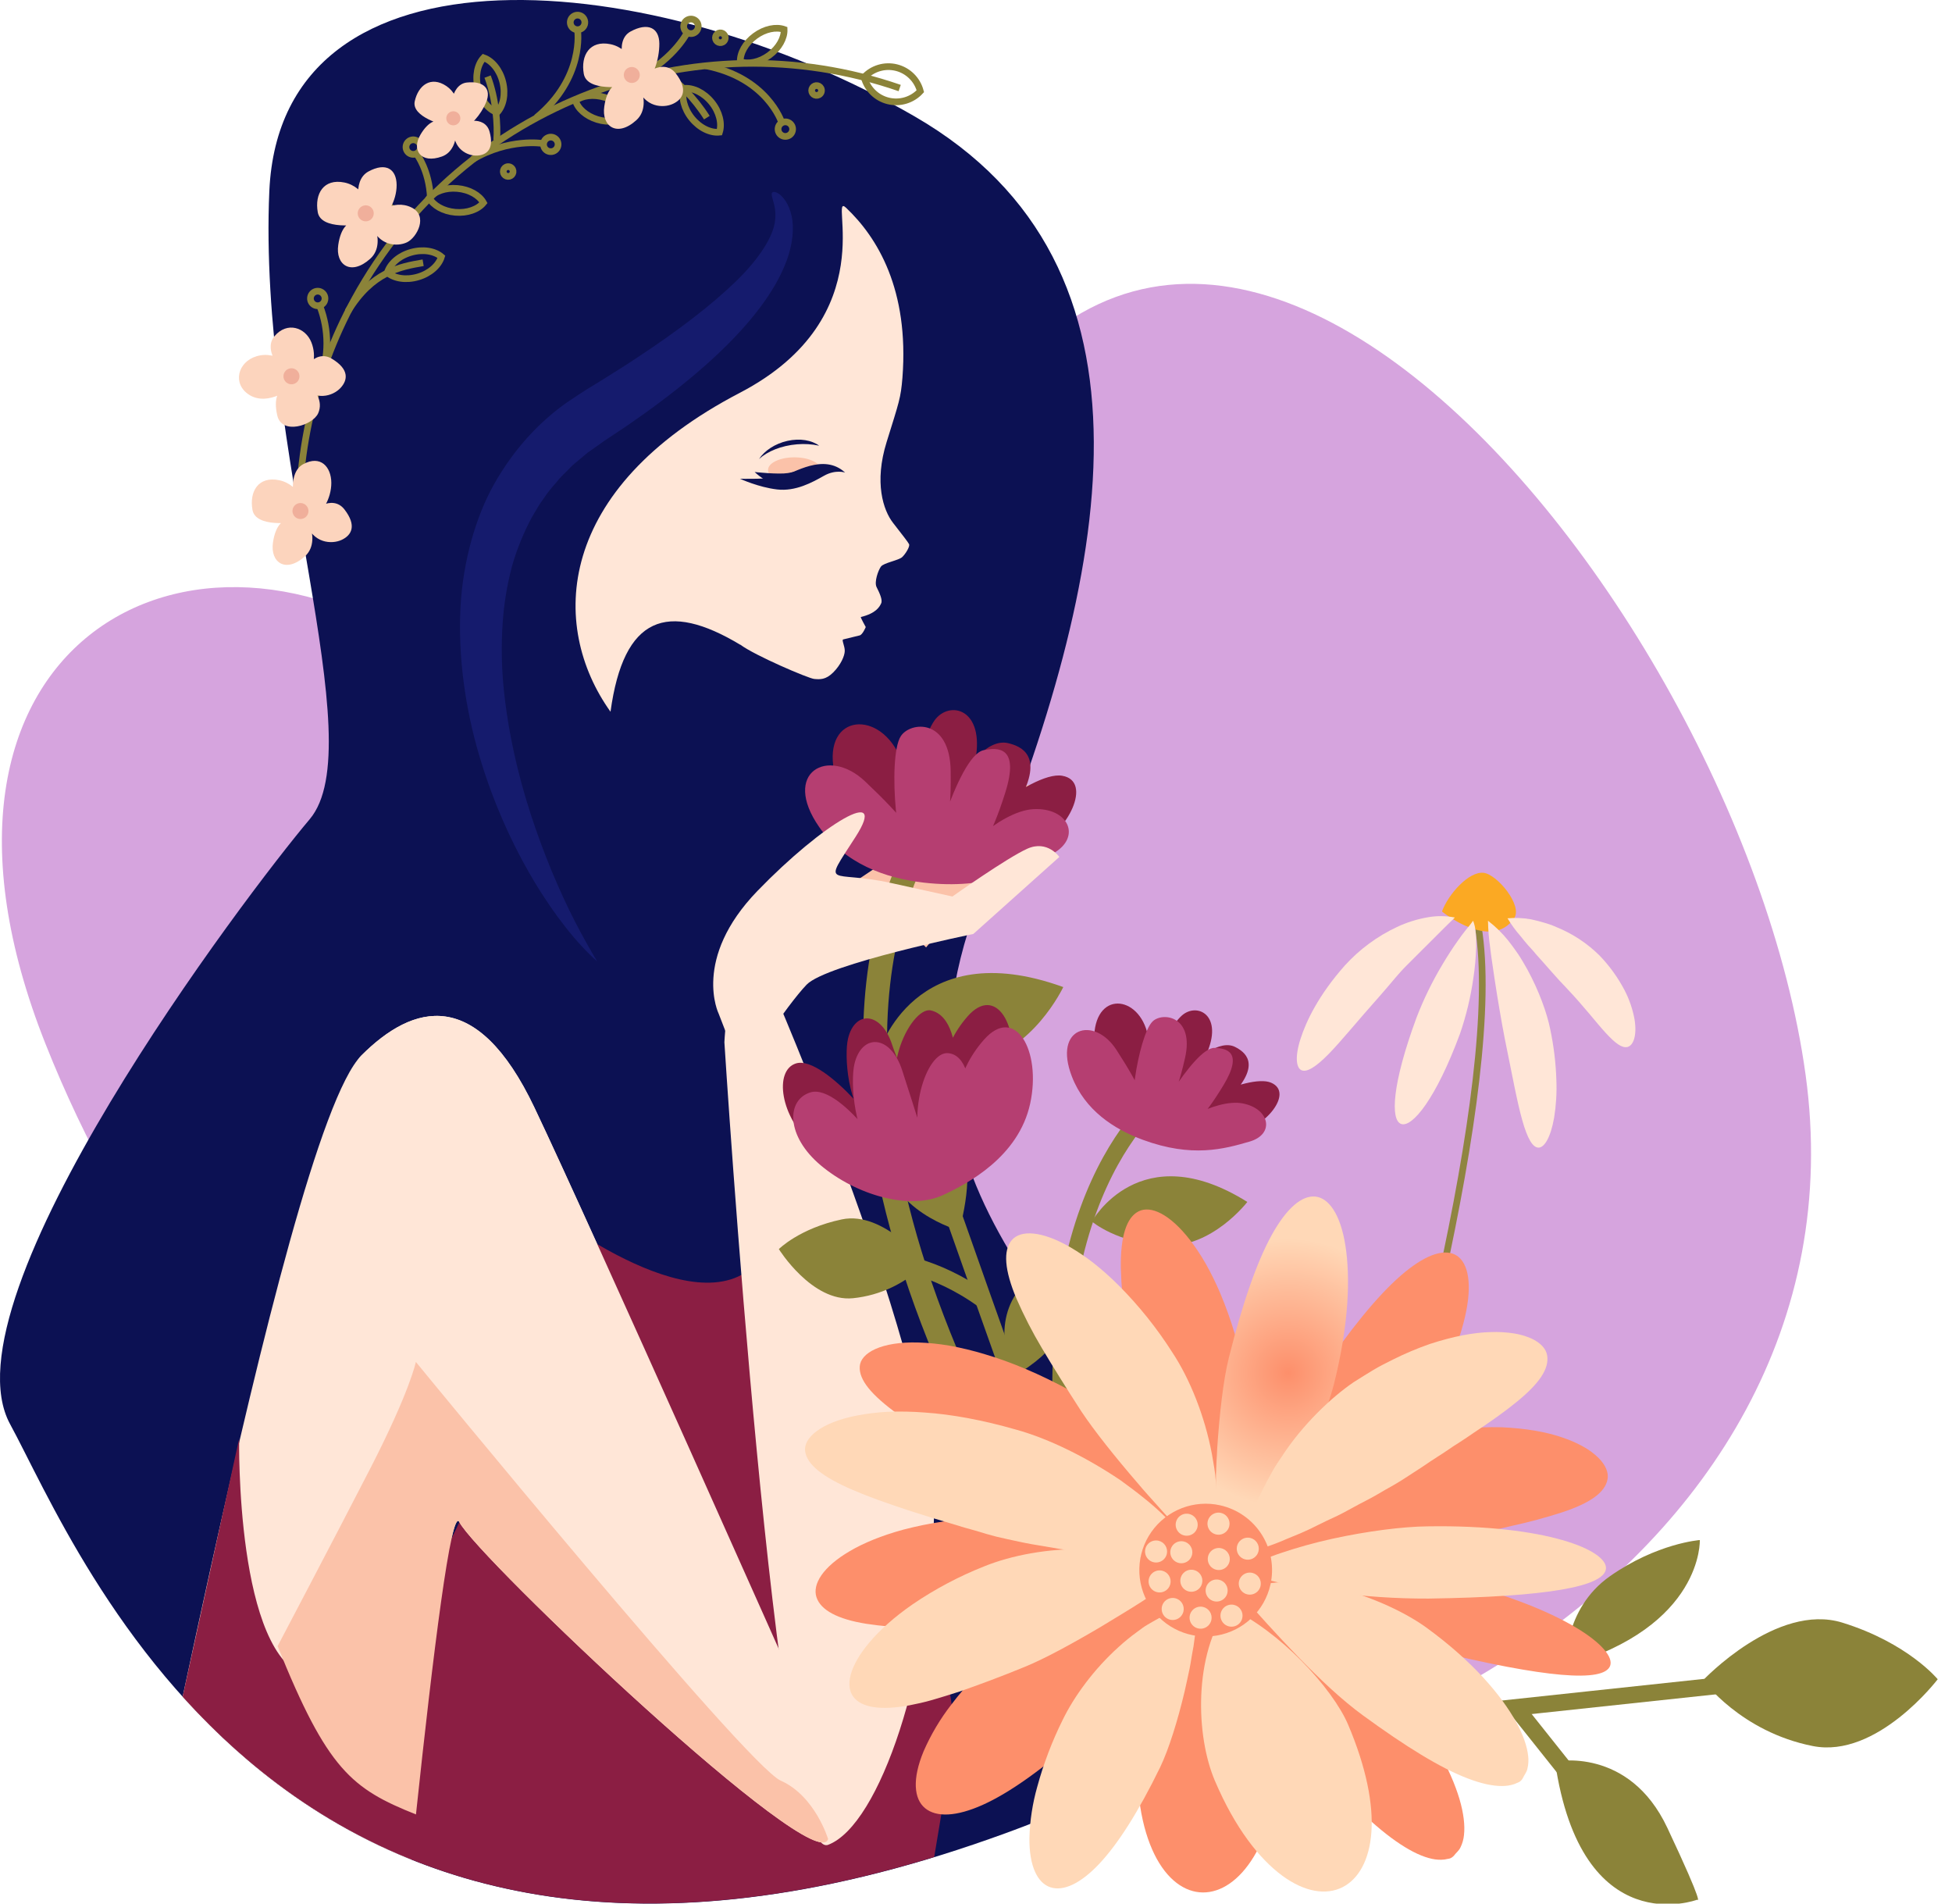 <?xml version="1.0" encoding="UTF-8"?> <svg xmlns="http://www.w3.org/2000/svg" width="1000" height="975" viewBox="0 0 1000 975" fill="none"> <g clip-path="url(#clip0)"> <path d="M452.352 321.482C429.583 398.144 328.617 414.378 223.222 337.444C97.667 245.744 -57.54 330.971 23.303 534.645C104.146 738.32 280.04 867.907 448.392 910.819C654.844 963.426 960.276 806.306 924.986 550.401C889.696 294.495 571.427 -79.394 452.352 321.482Z" fill="#D6A4DE"></path> <path d="M506.846 941.912C575.717 917.643 651.44 882.896 610.126 782.566C568.812 682.236 438.97 614.36 503.895 455.006C568.821 295.651 601.318 136.305 468.482 59.578C335.646 -17.149 143.872 -34.851 137.972 97.942C132.071 230.734 191.096 381.238 158.633 419.627C126.17 458.016 -30.234 664.525 5.188 729.451C40.609 794.376 146.831 1068.8 506.846 941.912Z" fill="#0C1153"></path> <path d="M424.218 941.912C430.119 921.259 409.466 868.144 409.466 868.144C409.466 868.144 303.227 629.112 273.715 567.146C244.202 505.179 211.748 514.03 185.152 540.584C164.438 561.349 133.654 686.891 107.845 803.383C102.861 825.878 98.059 848.036 93.56 869.026C123.151 901.861 161.298 932.585 210.641 952.407C220.037 861.56 230.783 770.531 235.325 779.615C244.211 797.318 418.317 962.573 424.218 941.912Z" fill="#FFE6D7"></path> <path d="M378.959 201.222C453.938 162.175 423.855 97.397 433.407 106.395C449.551 121.64 465.757 148.366 462.322 193.348C461.457 203.982 460.652 205.695 454.206 226.425C447.76 247.156 452.476 261.345 457.503 267.808C462.53 274.272 465.117 277.559 465.696 278.693C466.276 279.826 464.018 283.564 462.235 285.294C460.453 287.025 452.718 288.245 451.299 290.2C449.88 292.156 447.795 298.082 449.05 300.661C450.538 303.646 452.26 307.219 451.42 309.019C450.581 310.818 448.825 314.115 440.995 316.035C440.7 316.105 443.521 321.166 443.521 321.166C443.521 321.166 441.92 325.077 440.415 325.44C438.909 325.804 432.887 327.283 431.97 327.508C431.053 327.733 432.784 330.822 432.766 333.374C432.749 335.927 430.699 340.59 426.84 344.423C422.981 348.256 420.048 347.996 417.106 347.745C414.164 347.494 386.573 335.702 379.218 330.156C379.218 330.156 379.27 330.251 379.296 330.268C341.902 307.773 319.476 315.447 312.762 364.548C281.19 320.335 284.538 250.409 378.959 201.222Z" fill="#FFE6D7"></path> <path d="M441.159 455.006L474.574 432.605C474.574 432.605 503.696 390.426 513.638 390.253C523.579 390.08 498.358 428.279 498.358 428.279L460.289 473.599L441.159 455.006Z" fill="#FBC2A9"></path> <path d="M455.262 466.686L488.676 444.286C488.676 444.286 517.808 402.107 527.723 401.951C537.639 401.795 512.435 439.942 512.435 439.942L474.426 485.245L455.262 466.686Z" fill="#FBC2A9"></path> <path d="M417.487 465.302L450.893 442.91C450.893 442.91 480.033 400.722 489.957 400.515C499.881 400.307 474.66 438.523 474.66 438.523L436.66 483.834L417.487 465.302Z" fill="#FBC2A9"></path> <path d="M544.707 505.56C544.707 505.56 528.909 539.147 498.912 543.941C468.915 548.734 450.408 538.663 450.408 538.663C450.408 538.663 468.482 477.994 544.707 505.56Z" fill="#8B8339"></path> <path d="M479.678 419.939C479.678 419.939 405.902 504.331 484.592 693.19" stroke="#8B8339" stroke-width="12.26" stroke-miterlimit="10"></path> <path d="M469.572 441.257C452.58 434.846 435.829 422.906 428.804 400.705C418.421 367.827 446.973 361.935 459.484 384.499C471.995 407.064 476.243 421.833 467.678 427.12C458.965 432.493 470.706 378.244 479.488 368.034C487.69 358.517 505.678 363.916 499.076 392.26C491.739 423.745 486.098 413.276 477.731 427.682C470.429 440.202 495.217 375.657 516.406 380.623C523.051 382.189 535.026 386.939 522.203 410.041C509.381 433.142 496.896 434.889 490.952 433.661C485.008 432.432 528 394.614 544.11 397.322C560.221 400.03 546.507 426.947 531.132 432.579C515.757 438.212 498.358 452.064 469.572 441.257Z" fill="#8B1E43"></path> <path d="M473.206 452.064C453.592 449.806 432.784 442.443 419.65 423.564C400.208 395.626 424.209 382.207 443.218 400.255C462.227 418.303 475.231 432.804 467.539 439.492C459.847 446.18 454.397 388.203 461.431 377.128C466.259 369.505 486.66 367.611 487.032 395.029C487.439 425.485 483.433 422.854 478.294 437.874C473.847 450.904 490.242 386.931 503.921 384.231C511.129 382.786 522.523 382.103 514.961 406.078C507.399 430.053 500.417 440.392 493.824 440.557C487.231 440.721 511.708 415.37 529.436 414.436C547.165 413.501 554.363 428.608 539.629 437.07C524.894 445.531 506.37 455.871 473.206 452.064Z" fill="#B53E71"></path> <path d="M368.187 519.23C368.187 519.23 354.344 491.154 388.026 456.329C421.709 421.505 455.703 401.596 438.26 428.703C420.818 455.81 425.109 445.307 456.49 452.254L487.906 459.176C487.906 459.176 515.905 439.345 526.261 434.708C536.618 430.07 542.7 438.913 542.7 438.913L498.626 478.366C498.626 478.366 423.491 493.698 413.23 504.323C402.968 514.947 380.04 549.841 380.04 549.841L368.187 519.23Z" fill="#FFE6D7"></path> <path d="M460.903 45.086C355.875 8.816 236.926 52.328 181.734 153.056C159.778 193.012 150.13 238.57 154.004 283.997" stroke="#8B8339" stroke-width="3.42" stroke-miterlimit="10"></path> <path d="M368.576 67.694C369.978 63.316 368.576 57.311 364.562 52.371C360.547 47.431 354.975 44.809 350.407 45.285C348.997 49.672 350.407 55.667 354.422 60.616C358.436 65.565 364 68.178 368.576 67.694Z" stroke="#8B8339" stroke-width="3.42" stroke-miterlimit="10"></path> <path d="M471.485 46.721C470.711 43.79 469.164 41.121 467.005 38.993C464.846 36.865 462.155 35.357 459.212 34.626C456.27 33.895 453.186 33.969 450.282 34.84C447.379 35.71 444.762 37.346 442.708 39.574C443.481 42.506 445.028 45.175 447.187 47.303C449.346 49.431 452.038 50.939 454.98 51.67C457.922 52.4 461.006 52.326 463.91 51.456C466.814 50.585 469.43 48.95 471.485 46.721V46.721Z" stroke="#8B8339" stroke-width="3.42" stroke-miterlimit="10"></path> <path d="M379.244 31.597C383.346 33.068 389.116 31.943 394.1 28.275C399.084 24.606 401.887 19.432 401.705 15.089C397.613 13.618 391.842 14.743 386.85 18.411C381.857 22.08 379.063 27.254 379.244 31.597Z" stroke="#8B8339" stroke-width="3.42" stroke-miterlimit="10"></path> <path d="M400.399 62.563C400.399 62.563 393.001 39.713 361.404 33.639" stroke="#8B8339" stroke-width="3.42" stroke-miterlimit="10"></path> <path d="M362.113 60.262C355.589 49.94 347.145 41.755 340.483 37.429" stroke="#8B8339" stroke-width="3.42" stroke-miterlimit="10"></path> <path d="M403.756 62.693C403.074 62.411 402.324 62.337 401.6 62.482C400.876 62.627 400.212 62.983 399.691 63.505C399.17 64.028 398.815 64.693 398.672 65.417C398.529 66.141 398.605 66.891 398.888 67.572C399.172 68.254 399.651 68.835 400.266 69.244C400.88 69.653 401.602 69.87 402.34 69.868C403.078 69.866 403.799 69.645 404.411 69.234C405.024 68.822 405.5 68.238 405.78 67.555C405.967 67.103 406.063 66.619 406.063 66.129C406.062 65.64 405.965 65.156 405.777 64.704C405.589 64.252 405.313 63.842 404.967 63.497C404.62 63.152 404.208 62.879 403.756 62.693V62.693Z" stroke="#8B8339" stroke-width="3.42" stroke-miterlimit="10"></path> <path d="M351.895 17.001C351.895 17.001 343.65 32.687 323.629 40.794" stroke="#8B8339" stroke-width="3.42" stroke-miterlimit="10"></path> <path d="M355.261 16.992C354.568 17.246 353.815 17.288 353.098 17.114C352.381 16.939 351.732 16.556 351.233 16.013C350.734 15.469 350.407 14.79 350.294 14.061C350.182 13.332 350.288 12.585 350.599 11.916C350.911 11.248 351.413 10.686 352.044 10.303C352.675 9.92 353.405 9.733 354.142 9.765C354.879 9.797 355.59 10.047 356.185 10.483C356.78 10.92 357.232 11.523 357.484 12.216C357.822 13.145 357.777 14.169 357.36 15.064C356.943 15.96 356.188 16.653 355.261 16.992V16.992Z" stroke="#8B8339" stroke-width="3.42" stroke-miterlimit="10"></path> <path d="M370.229 21.561C369.79 21.798 369.29 21.899 368.794 21.852C368.297 21.805 367.826 21.611 367.439 21.295C367.053 20.979 366.769 20.556 366.624 20.078C366.478 19.601 366.478 19.091 366.623 18.614C366.768 18.137 367.052 17.713 367.438 17.397C367.824 17.081 368.295 16.887 368.792 16.839C369.288 16.791 369.788 16.892 370.227 17.129C370.666 17.366 371.025 17.728 371.258 18.169C371.569 18.756 371.634 19.442 371.442 20.077C371.249 20.712 370.813 21.245 370.229 21.561V21.561Z" stroke="#8B8339" stroke-width="3.42" stroke-miterlimit="10"></path> <path d="M419.52 48.564C419.081 48.8 418.582 48.901 418.086 48.853C417.59 48.805 417.119 48.611 416.733 48.296C416.347 47.98 416.064 47.557 415.919 47.08C415.773 46.603 415.773 46.094 415.917 45.617C416.062 45.14 416.345 44.717 416.73 44.4C417.115 44.084 417.586 43.889 418.082 43.841C418.578 43.792 419.077 43.892 419.517 44.128C419.956 44.363 420.315 44.724 420.55 45.164C420.862 45.751 420.93 46.439 420.737 47.076C420.544 47.714 420.106 48.248 419.52 48.564V48.564Z" stroke="#8B8339" stroke-width="3.42" stroke-miterlimit="10"></path> <path d="M226.137 131.512C222.633 128.518 216.619 127.489 210.442 129.288C204.264 131.088 199.765 135.224 198.433 139.627C201.937 142.63 207.95 143.651 214.128 141.851C220.305 140.051 224.813 135.898 226.137 131.512Z" stroke="#8B8339" stroke-width="3.42" stroke-miterlimit="10"></path> <path d="M219.898 101.411C222.633 98.028 228.153 95.986 234.313 96.531C240.473 97.076 245.561 100.035 247.672 103.842C244.938 107.225 239.418 109.267 233.249 108.731C227.08 108.194 222.001 105.218 219.898 101.411Z" stroke="#8B8339" stroke-width="3.42" stroke-miterlimit="10"></path> <path d="M213.557 79.002C213.557 79.002 219.829 87.222 220.478 101.195" stroke="#8B8339" stroke-width="3.42" stroke-miterlimit="10"></path> <path d="M216.775 134.575C204.74 136.608 190.525 139.325 178.187 159.545" stroke="#8B8339" stroke-width="3.42" stroke-miterlimit="10"></path> <path d="M215.356 76.138C215.196 76.858 214.827 77.515 214.294 78.025C213.761 78.535 213.088 78.876 212.362 79.003C211.635 79.131 210.887 79.041 210.212 78.743C209.537 78.446 208.965 77.955 208.569 77.332C208.173 76.71 207.971 75.984 207.988 75.247C208.004 74.509 208.239 73.793 208.663 73.189C209.087 72.585 209.68 72.121 210.368 71.854C211.055 71.587 211.807 71.531 212.527 71.691C213.005 71.796 213.458 71.995 213.859 72.276C214.26 72.557 214.602 72.914 214.865 73.327C215.128 73.74 215.307 74.201 215.391 74.684C215.475 75.166 215.463 75.66 215.356 76.138V76.138Z" stroke="#8B8339" stroke-width="3.42" stroke-miterlimit="10"></path> <path d="M163.885 156.793C168.584 169.005 168.608 182.521 163.954 194.75" stroke="#8B8339" stroke-width="3.42" stroke-miterlimit="10"></path> <path d="M166.195 154.345C165.903 155.022 165.417 155.598 164.798 156C164.179 156.401 163.455 156.61 162.717 156.6C161.98 156.589 161.262 156.36 160.654 155.942C160.046 155.523 159.577 154.934 159.304 154.248C159.032 153.563 158.968 152.812 159.123 152.09C159.277 151.369 159.642 150.71 160.172 150.196C160.701 149.682 161.371 149.336 162.096 149.203C162.822 149.07 163.571 149.155 164.248 149.448C165.154 149.841 165.867 150.577 166.231 151.495C166.596 152.412 166.583 153.437 166.195 154.345Z" stroke="#8B8339" stroke-width="3.42" stroke-miterlimit="10"></path> <path d="M197.775 106.075C197.332 106.301 196.966 106.655 196.724 107.089C196.482 107.524 196.373 108.021 196.413 108.517C196.453 109.013 196.639 109.486 196.947 109.877C197.256 110.267 197.673 110.557 198.147 110.711C198.62 110.864 199.129 110.874 199.608 110.738C200.087 110.603 200.515 110.329 200.838 109.95C201.161 109.572 201.365 109.106 201.423 108.612C201.482 108.117 201.392 107.617 201.167 107.173C201.017 106.878 200.81 106.616 200.558 106.401C200.306 106.186 200.014 106.022 199.699 105.92C199.384 105.818 199.052 105.779 198.722 105.806C198.392 105.832 198.07 105.924 197.775 106.075V106.075Z" stroke="#8B8339" stroke-width="3.42" stroke-miterlimit="10"></path> <path d="M247.767 29.59C252.093 31.104 256.038 35.811 257.57 42.04C259.101 48.27 257.803 54.248 254.663 57.614C250.337 56.1 246.391 51.385 244.86 45.164C243.328 38.943 244.618 32.947 247.767 29.59Z" stroke="#8B8339" stroke-width="3.42" stroke-miterlimit="10"></path> <path d="M294.834 51.514C298.295 48.919 304.023 48.114 309.82 49.896C315.617 51.679 319.804 55.546 320.938 59.578C317.529 62.174 311.749 62.987 305.952 61.187C300.156 59.388 295.959 55.546 294.834 51.514Z" stroke="#8B8339" stroke-width="3.42" stroke-miterlimit="10"></path> <path d="M295.899 15.573C295.899 15.573 299.636 39.799 274.762 60.253" stroke="#8B8339" stroke-width="3.42" stroke-miterlimit="10"></path> <path d="M249.792 39.228C254.118 50.666 255.043 63.956 254.455 71.899" stroke="#8B8339" stroke-width="3.42" stroke-miterlimit="10"></path> <path d="M298.763 13.843C298.295 14.413 297.668 14.831 296.963 15.045C296.257 15.259 295.504 15.259 294.798 15.045C294.093 14.831 293.466 14.412 292.999 13.842C292.531 13.273 292.242 12.577 292.17 11.843C292.097 11.109 292.244 10.371 292.591 9.72C292.938 9.07 293.471 8.537 294.121 8.189C294.771 7.841 295.509 7.693 296.243 7.765C296.977 7.837 297.673 8.124 298.243 8.591C298.624 8.901 298.939 9.283 299.171 9.715C299.403 10.147 299.547 10.621 299.595 11.109C299.644 11.597 299.595 12.09 299.452 12.559C299.309 13.028 299.075 13.465 298.763 13.843V13.843Z" stroke="#8B8339" stroke-width="3.42" stroke-miterlimit="10"></path> <path d="M278.119 73.482C278.119 73.482 260.641 70.601 242.091 81.658" stroke="#8B8339" stroke-width="3.42" stroke-miterlimit="10"></path> <path d="M280.16 70.808C279.539 71.207 279.051 71.781 278.756 72.458C278.462 73.134 278.374 73.883 278.505 74.609C278.636 75.335 278.98 76.006 279.493 76.537C280.005 77.068 280.664 77.435 281.385 77.591C282.106 77.747 282.857 77.686 283.544 77.415C284.23 77.144 284.821 76.676 285.241 76.069C285.661 75.463 285.892 74.745 285.904 74.007C285.916 73.269 285.709 72.545 285.308 71.925C285.044 71.513 284.701 71.157 284.299 70.878C283.897 70.599 283.444 70.402 282.966 70.299C282.488 70.195 281.994 70.187 281.512 70.274C281.031 70.362 280.572 70.543 280.16 70.808V70.808Z" stroke="#8B8339" stroke-width="3.42" stroke-miterlimit="10"></path> <path d="M259.292 85.578C258.841 85.785 258.462 86.121 258.202 86.544C257.943 86.966 257.814 87.456 257.833 87.952C257.852 88.448 258.017 88.926 258.308 89.328C258.598 89.73 259.002 90.037 259.467 90.209C259.931 90.382 260.437 90.413 260.92 90.298C261.402 90.184 261.84 89.929 262.178 89.566C262.515 89.203 262.738 88.747 262.817 88.258C262.896 87.768 262.829 87.266 262.623 86.815C262.485 86.515 262.29 86.244 262.049 86.02C261.807 85.795 261.523 85.62 261.214 85.505C260.904 85.39 260.575 85.337 260.245 85.35C259.916 85.362 259.591 85.44 259.292 85.578V85.578Z" stroke="#8B8339" stroke-width="3.42" stroke-miterlimit="10"></path> <path d="M148.423 199.189C148.423 199.189 135.61 209.052 126.205 201.153C118.885 195.001 122.649 183.848 133.386 182.005C144.123 180.163 153.199 190.493 149.669 191.964C146.139 193.435 134.026 180.033 140.576 172.237C147.126 164.442 156.487 167.781 159.498 175.291C162.509 182.801 160.017 190.632 156.807 191.116C153.597 191.601 160.96 178.294 169.993 183.719C179.026 189.143 178.23 194.672 174.388 198.765C170.547 202.857 161.41 205.894 153.978 197.173C146.546 188.451 168.375 199.457 163.011 211.639C160.26 217.868 144.392 222.965 142.047 212.816C140.005 203.982 142.376 197.995 148.423 199.189Z" fill="#FCD4BD"></path> <path d="M151.746 189.42C152.4 189.901 152.896 190.565 153.172 191.328C153.448 192.092 153.492 192.919 153.297 193.707C153.103 194.495 152.679 195.208 152.079 195.754C151.479 196.301 150.731 196.658 149.928 196.779C149.126 196.9 148.305 196.781 147.571 196.435C146.837 196.09 146.221 195.535 145.802 194.839C145.384 194.144 145.181 193.34 145.219 192.53C145.258 191.719 145.536 190.938 146.018 190.286C146.337 189.852 146.738 189.486 147.199 189.208C147.66 188.93 148.171 188.746 148.703 188.665C149.235 188.585 149.777 188.61 150.299 188.74C150.822 188.869 151.313 189.101 151.746 189.42Z" fill="#F0AF9B"></path> <path d="M320.471 44.126C320.471 44.126 300.744 47.249 299.074 37.835C297.404 28.422 302.076 20.453 312.753 22.642C323.43 24.831 328.093 37.775 324.278 37.853C320.462 37.931 314.068 21.007 323.014 16.145C331.961 11.282 337.723 14.258 337.775 22.357C337.827 30.455 334.401 40.37 331.234 39.661C328.067 38.952 339.782 29.278 346.202 37.593C352.622 45.908 349.862 50.788 344.8 53.167C339.739 55.546 330.092 55.062 326.38 44.229C322.668 33.397 335.897 52.57 326.025 61.533C316.153 70.497 308.038 64.769 309.586 54.465C310.884 45.484 315.279 40.777 320.471 44.126Z" fill="#FCD4BD"></path> <path d="M327.133 36.226C327.562 36.912 327.779 37.709 327.756 38.518C327.732 39.326 327.47 40.11 327.001 40.769C326.533 41.429 325.879 41.935 325.123 42.223C324.368 42.511 323.543 42.569 322.755 42.389C321.966 42.209 321.248 41.799 320.692 41.212C320.136 40.624 319.767 39.885 319.631 39.087C319.495 38.29 319.598 37.47 319.928 36.731C320.257 35.993 320.799 35.368 321.483 34.937C321.938 34.65 322.446 34.456 322.977 34.365C323.507 34.275 324.051 34.289 324.575 34.409C325.1 34.529 325.596 34.751 326.035 35.063C326.474 35.375 326.847 35.77 327.133 36.226Z" fill="#F0AF9B"></path> <path d="M150.734 267.436C150.734 267.436 131.007 270.568 129.337 261.155C127.667 251.741 132.339 243.764 143.016 245.953C153.693 248.142 158.356 261.086 154.532 261.172C150.708 261.259 146.356 242.614 155.311 237.751C164.265 232.889 169.673 239.161 169.734 247.268C169.794 255.375 164.655 263.707 161.497 262.998C158.339 262.288 170.045 252.615 176.465 260.93C182.885 269.245 180.125 274.124 175.063 276.504C170.002 278.883 160.355 278.399 156.643 267.566C152.931 256.734 166.16 275.907 156.288 284.87C146.416 293.834 138.3 288.106 139.849 277.802C141.147 268.829 145.542 264.123 150.734 267.436Z" fill="#FCD4BD"></path> <path d="M157.396 259.563C157.825 260.248 158.042 261.046 158.019 261.855C157.995 262.663 157.733 263.447 157.264 264.106C156.796 264.766 156.142 265.272 155.386 265.56C154.631 265.848 153.806 265.906 153.017 265.726C152.229 265.546 151.511 265.136 150.955 264.549C150.399 263.961 150.03 263.222 149.894 262.424C149.758 261.627 149.861 260.807 150.191 260.068C150.52 259.33 151.062 258.705 151.746 258.274C152.201 257.987 152.709 257.792 153.24 257.702C153.77 257.611 154.313 257.626 154.838 257.746C155.363 257.866 155.859 258.088 156.298 258.4C156.737 258.712 157.11 259.107 157.396 259.563Z" fill="#F0AF9B"></path> <path d="M227.737 64.146C227.737 64.146 210.667 60.054 212.475 51.86C214.283 43.667 220.747 38.744 228.68 44.074C236.614 49.403 236.052 61.508 232.92 60.296C229.788 59.085 230.324 43.208 239.184 42.265C248.044 41.322 251.773 45.7 249.082 52.293C246.391 58.886 240.292 65.756 237.93 64.138C235.568 62.52 248.399 58.548 250.813 67.486C253.227 76.424 249.35 79.426 244.427 79.686C239.504 79.945 231.873 76.294 232.479 66.249C233.084 56.204 237.402 76.216 226.422 80.153C215.443 84.09 210.736 76.744 215.434 68.905C219.483 62.053 224.631 59.699 227.737 64.146Z" fill="#FCD4BD"></path> <path d="M235.784 59.985C235.904 60.687 235.813 61.408 235.523 62.058C235.233 62.708 234.756 63.258 234.154 63.637C233.551 64.016 232.85 64.208 232.138 64.189C231.426 64.17 230.736 63.94 230.156 63.528C229.575 63.117 229.129 62.542 228.874 61.877C228.62 61.212 228.568 60.487 228.726 59.793C228.884 59.099 229.245 58.467 229.762 57.977C230.278 57.488 230.929 57.163 231.631 57.043C232.572 56.883 233.538 57.102 234.316 57.654C235.095 58.206 235.623 59.044 235.784 59.985Z" fill="#F0AF9B"></path> <path d="M184.183 114.969C184.183 114.969 164.447 118.101 162.786 108.687C161.125 99.274 165.78 91.297 176.456 93.486C187.133 95.675 191.805 108.618 187.981 108.705C184.157 108.791 179.813 92.69 188.768 87.827C197.723 82.965 203.131 86.616 203.191 94.749C203.252 102.882 198.104 111.274 194.937 110.556C191.77 109.838 201.236 101.653 210.736 106.23C219.587 110.496 213.574 121.692 208.504 124.106C203.434 126.519 193.795 126 190.092 115.168C186.389 104.335 199.609 123.517 189.729 132.472C179.848 141.427 171.741 135.708 173.29 125.403C174.587 116.362 178.991 111.655 184.183 114.969Z" fill="#FCD4BD"></path> <path d="M190.845 107.096C191.273 107.782 191.489 108.579 191.465 109.388C191.441 110.197 191.179 110.98 190.711 111.64C190.243 112.3 189.59 112.806 188.834 113.096C188.079 113.386 187.255 113.446 186.466 113.268C185.677 113.091 184.957 112.684 184.399 112.098C183.84 111.513 183.467 110.776 183.327 109.979C183.186 109.182 183.285 108.362 183.609 107.621C183.934 106.88 184.471 106.252 185.152 105.815C185.608 105.521 186.119 105.32 186.654 105.226C187.188 105.131 187.737 105.143 188.267 105.262C188.796 105.382 189.297 105.605 189.74 105.92C190.183 106.234 190.558 106.634 190.845 107.096Z" fill="#F0AF9B"></path> <path d="M272.417 265.04L275.627 259.598C276.665 257.772 277.98 256.215 279.088 254.519C281.302 251.058 284.071 248.272 286.52 245.226C287.792 243.764 289.219 242.501 290.543 241.143C291.867 239.784 293.139 238.365 294.601 237.241L298.823 233.702L300.899 231.971C301.609 231.418 302.353 230.942 303.08 230.414L307.406 227.36L309.543 225.837L311.914 224.262L321.171 218.093C327.176 213.906 332.938 209.9 338.372 205.764C360.149 189.429 377.401 173.44 389.419 157.442C395.424 149.439 400.113 141.349 403.072 133.303C406.031 125.256 406.957 116.864 405.529 110.539C404.102 104.214 401.117 100.745 399.11 99.343C397.102 97.942 395.701 98.123 395.415 98.963C395.13 99.802 395.614 101.273 396.28 103.635C397.192 106.699 397.451 109.921 397.042 113.091C396.228 120.878 389.255 132.247 376.943 144.17C364.631 156.092 347.578 169.261 326.242 183.277C320.946 186.833 315.297 190.32 309.465 193.997L300.493 199.5C297.395 201.429 293.891 203.826 290.526 206.067C277.02 215.515 263.496 229.428 252.924 248.324C244.271 263.794 237.099 286.592 235.879 311.631C234.659 336.671 238.414 363.094 245.552 387.104C259.776 435.348 285.75 474.585 305.918 492.417C302.215 486.231 298.278 479.275 294.315 471.54C290.353 463.805 286.45 455.265 282.626 446.146C275.108 427.855 267.97 407.099 263.263 385.192C260.85 374.239 259.088 363.154 257.985 351.993C256.933 341.132 256.77 330.202 257.5 319.314C258.157 309.271 259.8 299.316 262.406 289.594C264.88 281.084 268.235 272.854 272.417 265.04Z" fill="#151B6D"></path> <path d="M441.254 772.313C441.254 772.313 419.624 610.994 388.139 646.408C356.654 681.821 275.999 616.895 275.999 616.895L235.334 779.615C235.334 779.615 195.3 868.732 157.923 858.877C120.546 849.023 122.51 736.883 122.51 736.883L93.569 869.009C163.158 946.212 280.057 1011.83 478.588 951.135L486.998 900.667C490.444 879.943 486.978 858.662 477.134 840.102L441.254 772.313Z" fill="#8B1E43"></path> <path d="M394.706 503.743C394.706 503.743 479.592 698.415 478.467 776.544C477.342 854.672 450.78 934.878 424.218 944.897C397.656 954.916 371.103 533.835 371.103 533.835C371.103 533.835 374.053 468.658 394.706 503.743Z" fill="#FFE6D7"></path> <path d="M424.218 941.912C430.119 921.259 409.466 868.144 409.466 868.144C409.466 868.144 303.227 629.112 273.715 567.146C244.202 505.179 211.748 514.03 185.152 540.584C160.432 565.311 230.783 770.531 235.334 779.615C244.211 797.318 418.317 962.573 424.218 941.912Z" fill="#FFE6D7"></path> <path d="M424.218 941.912C424.218 941.912 417.634 919.857 399.923 911.993C382.212 904.128 213.037 697.55 213.037 697.55C213.037 697.55 210.208 712.259 189.435 752.638C171.724 787.065 142.22 843.13 142.22 843.13C167.666 906.343 180.203 916.215 213.098 929.323C221.863 846.825 231.207 771.301 235.369 779.641C244.211 797.318 418.317 962.573 424.218 941.912Z" fill="#FBC2A9"></path> <path d="M686.1 852.347C721.95 733.177 773.43 540.347 755.8 467.127" stroke="#8F8541" stroke-width="3.42" stroke-miterlimit="10"></path> <path d="M738.72 466.857C738.72 466.857 763.81 487.487 775.72 470.287C780.16 463.787 767 447.857 760.06 447.047C752.52 446.157 741.93 457.997 738.72 466.857Z" fill="#FBA923"></path> <path d="M666.81 548.167C666.81 548.167 697.73 483.167 745.24 469.917L666.81 548.167Z" fill="#FFE6D7"></path> <path d="M689 494.457C675.67 509.457 669.23 522.807 666.25 532.097C663.27 541.387 664.07 547.017 666.79 548.167C669.51 549.317 674.14 546.487 680.59 539.917C687.04 533.347 695.37 522.997 706.67 510.337C711.32 505.137 717.72 497.097 724.75 489.627C728.27 485.877 731.93 482.247 735.47 478.927C739.01 475.607 742.47 472.707 745.24 469.927C740.74 469.048 736.116 469.004 731.6 469.797C726.085 470.736 720.723 472.418 715.66 474.797C705.566 479.532 696.506 486.213 689 494.457Z" fill="#FFE6D7"></path> <path d="M717.84 575.697C717.84 575.697 754.38 480.997 754.63 471.597L717.84 575.697Z" fill="#FFE6D7"></path> <path d="M725.7 521.157C713.13 555.157 712.19 573.777 717.84 575.687C723.49 577.597 735.64 562.747 747.99 529.357C751.139 520.155 753.416 510.676 754.79 501.047C755.61 495.75 756.087 490.406 756.22 485.047C756.29 482.628 756.216 480.208 756 477.797C755.88 476.647 755.74 475.567 755.55 474.517C755.333 473.523 755.038 472.546 754.67 471.597L752.93 473.897L750.93 476.317C749.67 477.957 748.23 479.787 746.93 481.697C744.19 485.527 741.42 489.817 738.77 494.307C733.655 502.868 729.283 511.851 725.7 521.157Z" fill="#FFE6D7"></path> <path d="M788.17 587.757C788.17 587.757 791 525.927 762.3 471.607L788.17 587.757Z" fill="#FFE6D7"></path> <path d="M770.89 531.997C772.74 541.147 774.34 549.127 775.8 556.347C777.24 563.347 778.54 569.137 779.86 573.797C782.48 583.107 785.19 587.797 788.17 587.797C791.15 587.797 794.36 582.697 796.17 572.477C797.184 566.178 797.573 559.793 797.33 553.417C797.064 544.587 796.007 535.799 794.17 527.157C792.59 519.047 788.34 507.297 782.47 496.577C780.95 493.907 779.47 491.267 777.81 488.787C776.15 486.307 774.39 483.987 772.69 481.787C769.649 477.988 766.161 474.57 762.3 471.607C762.361 476.214 762.732 480.811 763.41 485.367C763.96 490.427 764.89 495.707 765.63 501.157C767.28 511.997 769.14 522.997 770.89 531.997Z" fill="#FFE6D7"></path> <path d="M833.77 536.247C833.77 536.247 825.43 495.487 772.28 470.337L833.77 536.247Z" fill="#FFE6D7"></path> <path d="M802.32 505.857C811.74 515.777 817.8 523.857 822.64 529.087C827.48 534.317 830.86 536.927 833.76 536.237C836.66 535.547 838.76 530.557 837.35 522.017C836.393 516.809 834.66 511.773 832.21 507.077C828.815 500.638 824.534 494.707 819.49 489.457C813.19 483.201 805.713 478.256 797.49 474.907C795.282 473.916 792.998 473.103 790.66 472.477C788.38 471.817 786.16 471.227 784.01 470.807C780.145 470.157 776.214 469.999 772.31 470.337C774.2 473.538 776.39 476.551 778.85 479.337C780.11 480.877 781.38 482.517 782.74 484.057C784.1 485.597 785.56 487.057 786.87 488.727C792.44 494.867 797.73 501.187 802.32 505.857Z" fill="#FFE6D7"></path> <path d="M639 615.617C639 615.617 620.87 639.287 596.52 637.997C572.17 636.707 559.37 625.617 559.37 625.617C559.37 625.617 583.85 581.057 639 615.617Z" fill="#8B8339"></path> <path d="M596.66 559.997C596.66 559.997 523.14 611.857 548.79 774.057" stroke="#8B8339" stroke-width="8.52" stroke-miterlimit="10"></path> <path d="M584.75 574.657C572.7 566.447 561.87 553.957 560.62 535.327C558.76 507.747 582.16 508.527 587.62 528.487C593.08 548.447 593.62 560.777 585.94 563.277C578.26 565.777 597.55 525.727 606.34 519.427C614.53 513.537 627.54 521.167 617.03 542.037C605.35 565.207 602.94 555.977 593.68 565.627C585.62 574.007 617.16 528.357 632.75 536.237C637.63 538.717 646.08 544.687 631.7 560.297C617.32 575.907 607.26 574.897 602.86 572.817C598.46 570.737 639.14 549.357 651.19 554.547C663.24 559.737 647.45 578.107 634.42 579.607C621.39 581.107 605.11 588.567 584.75 574.657Z" fill="#8B1E43"></path> <path d="M585.53 583.817C570.66 578.337 555.82 568.657 549.15 551.457C539.26 525.987 560.53 520.057 571.94 537.727C583.35 555.397 590.74 569.167 583.49 572.937C576.24 576.707 582.94 530.447 590.49 523.137C595.7 518.137 611.97 520.487 607.07 541.947C601.63 565.777 599 562.947 592.15 573.707C586.21 583.037 611.15 536.237 622.3 536.707C628.19 536.947 637.21 538.567 626.77 555.837C616.33 573.107 608.93 579.897 603.77 578.757C598.61 577.617 622.48 562.497 636.49 565.127C650.5 567.757 653.25 580.897 640.15 584.707C627.05 588.517 610.68 593.057 585.53 583.817Z" fill="#B53E71"></path> <path d="M491.48 630.237C491.48 630.237 454.83 620.537 451.87 588.777C450.573 575.388 450.848 561.893 452.69 548.567C467.34 556.997 482 562.997 490 578.057C497.72 592.707 496.69 609.897 491.48 630.237Z" fill="#8B8339"></path> <path d="M474.07 647.197C474.07 647.197 452.9 619.997 431.25 624.557C409.6 629.117 399 639.767 399 639.767C399 639.767 415.94 667.057 437 664.927C451.038 663.491 464.141 657.224 474.07 647.197Z" fill="#8B8339"></path> <path d="M519.4 704.777C519.4 704.777 507.68 681.717 520.65 662.457C534.6 641.767 549.09 641.517 549.09 641.517C549.09 641.517 564 679.787 519.4 704.777Z" fill="#8B8339"></path> <path d="M455.89 645.997C455.89 645.997 478.32 647.547 503.38 665.547" stroke="#8B8339" stroke-width="8.52" stroke-miterlimit="10"></path> <path d="M477.87 592.177C477.87 592.177 524.81 726.237 539.14 763.407" stroke="#8B8339" stroke-width="8.52" stroke-miterlimit="10"></path> <path d="M476.37 594.467C488.13 589.057 512.17 576.337 517.57 551.047C522.97 525.757 510.24 503.927 495.62 520.647C481.46 536.847 480.7 555.427 484.28 567.647C487.86 579.867 498 522.257 476.86 517.517C466.73 515.247 445.86 554.327 468.65 579.617C483.81 596.477 461.07 547.617 457.05 535.157C451.51 517.997 437.9 517.377 434.44 531.937C432.44 540.287 434.04 567.507 446.37 577.207C458.7 586.907 422.85 540.057 407.82 544.657C396.38 548.167 399.66 572.397 416.39 586.467C433.12 600.537 460.62 601.717 476.37 594.467Z" fill="#8B1E43"></path> <path d="M483 612.137C495.74 606.267 521.83 592.507 527.75 565.237C533.67 537.967 519.94 514.487 504.06 532.537C488.68 549.997 487.81 570.047 491.65 583.257C495.49 596.467 504.55 540.987 485.65 539.407C474.52 538.487 463.33 571.777 474.65 596.157C485.03 618.437 466.53 561.677 462.21 548.287C456.27 529.827 441.52 529.167 437.74 544.867C435.57 553.867 437.21 583.207 450.53 593.627C463.85 604.047 431.53 554.497 415.19 559.497C402.79 563.297 402.5 581.867 420.59 596.977C438.68 612.087 465.93 619.997 483 612.137Z" fill="#B53E71"></path> <path d="M872.49 860.587C872.49 860.587 910.16 820.667 943.82 831.087C977.48 841.507 992.68 860.087 992.68 860.087C992.68 860.087 961.68 900.837 928.68 894.297C891.7 886.997 872.49 860.587 872.49 860.587Z" fill="#8B8339"></path> <path d="M802.14 853.207C802.14 853.207 800.68 824.207 824.81 807.287C848.94 790.367 870.81 788.787 870.81 788.787C870.81 788.787 872.6 833.047 802.14 853.207Z" fill="#8B8339"></path> <path d="M796.61 902.257C796.61 902.257 834.47 894.347 854.15 936.147C873.83 977.947 869.49 972.997 869.49 972.997C869.49 972.997 810.15 995.417 796.61 902.257Z" fill="#8B8339"></path> <path d="M893.64 861.967L709.45 881.677" stroke="#8B8339" stroke-width="8.52" stroke-miterlimit="10"></path> <path d="M837.11 950.627L776.71 874.757" stroke="#8B8339" stroke-width="8.52" stroke-miterlimit="10"></path> <path d="M721.39 735.997C739.27 709.557 748.01 687.427 751.15 671.477C754.29 655.527 751.53 645.547 745.28 642.547C739.03 639.547 729.39 643.067 717.51 653.427C705.63 663.787 691.51 681.047 675.44 704.857C668.81 714.637 660.99 730.427 653.85 746.667L652.56 749.777L651.23 752.777C650.363 754.777 649.523 756.824 648.71 758.917C647.88 760.917 647.16 763.097 646.35 765.077C645.54 767.057 644.8 769.077 644.09 771.077C643.38 773.077 642.71 775.077 642.09 777.077C641.47 779.077 640.8 780.877 640.25 782.777C639.129 786.385 638.234 790.059 637.57 793.777C641.285 793.412 644.964 792.744 648.57 791.777C650.5 791.267 652.57 790.717 654.49 790.007C656.41 789.297 658.39 788.477 660.38 787.607C668.8 783.886 676.787 779.255 684.2 773.797C698.619 763.361 711.189 750.584 721.39 735.997Z" fill="#FD8F6B"></path> <path d="M738.31 789.647C741.77 788.927 745.103 788.171 748.31 787.377C751.53 786.587 754.66 786.067 757.66 785.377L762.08 784.317L766.35 783.427C769.14 782.837 771.83 782.147 774.4 781.547C783.178 779.651 791.856 777.314 800.4 774.547C814.47 769.877 822.2 764.547 823.52 757.737C824.2 754.357 822.63 750.437 818.89 746.687C816.682 744.547 814.208 742.699 811.53 741.187C808.101 739.254 804.499 737.647 800.77 736.387C792.45 733.457 781.91 731.587 769.25 731.017C762.457 730.845 755.66 731.106 748.9 731.797C745.29 732.207 741.5 732.507 737.7 733.227C733.9 733.947 729.94 734.687 725.9 735.537C712.73 738.707 693.83 746.537 677.77 758.317C675.77 759.757 673.71 761.147 671.77 762.687C669.83 764.227 667.99 765.857 666.17 767.467C662.53 770.697 659.1 773.947 655.99 777.227C649.99 784.147 645.13 791.007 642.15 797.377C649.849 798.537 657.647 798.895 665.42 798.447C669.57 798.357 673.86 798.257 678.12 797.927C682.38 797.597 686.63 797.047 690.98 796.787C695.33 796.527 699.57 795.927 703.75 795.317C707.93 794.707 712.12 794.377 716.11 793.717L722.01 792.717C723.963 792.444 725.867 792.151 727.72 791.837C731.48 791.237 735 790.307 738.31 789.647Z" fill="#FD8F6B"></path> <path d="M733.05 845.077C792.05 859.527 821.57 861.817 824.86 853.217C826.49 848.867 820.64 841.437 806.86 833.307C793.08 825.177 771.44 816.307 741.86 809.147C729.72 806.147 711.22 803.707 692.77 802.997C683.805 802.672 674.829 802.819 665.88 803.437C658.408 803.927 651.001 805.132 643.76 807.037C649.555 811.39 655.726 815.218 662.2 818.477C669.32 822.177 677.2 825.847 685.34 829.127C700.844 835.57 716.788 840.9 733.05 845.077Z" fill="#FD8F6B"></path> <path d="M671.76 901.307C689.82 921.747 704.91 936.397 717.32 944.517C723.5 948.597 728.97 951.097 733.64 952.077C735.737 952.544 737.896 952.659 740.03 952.417C740.499 952.356 740.964 952.262 741.42 952.137C741.901 952.083 742.376 951.986 742.84 951.847C743.658 951.522 744.38 950.996 744.94 950.317C746 948.887 747.44 947.907 748.24 946.107C749.192 944.156 749.785 942.049 749.99 939.887C750.54 935.037 749.86 928.797 747.66 921.357C743.2 906.517 732.9 886.667 713.24 864.427C705.15 855.327 690.65 843.617 673.62 835.207C665.278 830.981 656.41 827.884 647.25 825.997C638.49 824.307 630.06 824.407 623.6 826.407C630.16 838.357 637.53 851.407 645.79 864.867C654.05 878.327 663.07 891.487 671.76 901.307Z" fill="#FD8F6B"></path> <path d="M583.07 890.997C581.18 917.207 585.01 936.757 591.41 949.767C597.81 962.777 606.97 969.237 616.22 969.287C625.47 969.337 634.86 963.187 642.29 950.987C649.72 938.787 655.14 920.517 656.88 896.387C657.58 886.437 655.3 871.577 650.6 856.577C645.9 841.577 638.89 826.577 629.85 814.907C616.54 821.397 604.99 834.577 596.93 848.757C588.87 862.937 584 878.467 583.07 890.997Z" fill="#FD8F6B"></path> <path d="M513.89 844.607C504.15 853.176 495.281 862.686 487.41 872.997C481.672 880.37 476.881 888.433 473.15 896.997C467.27 911.177 468.15 921.367 473.9 926.117C479.65 930.867 489.9 930.527 503.53 924.387C517.16 918.247 534.14 906.217 554.01 888.487C562.16 881.137 572.49 868.567 582.01 855.107C584.37 851.647 586.74 848.307 589.01 844.867C590.137 843.134 591.237 841.387 592.31 839.627C593.4 837.937 594.46 836.267 595.49 834.557C599.49 827.557 603.23 821.197 605.82 814.557C598.242 812.769 590.403 812.359 582.68 813.347C580.58 813.581 578.44 813.871 576.26 814.217C574.11 814.587 572.03 815.097 569.88 815.617C565.527 816.653 561.24 817.945 557.04 819.487C540.08 825.527 524.54 835.067 513.89 844.607Z" fill="#FD8F6B"></path> <path d="M503.65 777.457C489.851 777.948 476.148 779.96 462.79 783.457C451.43 786.547 442.32 790.367 435.36 794.457C421.44 802.607 416.13 811.457 418.27 818.057C420.41 824.657 429.09 829.337 443.79 831.677C447.45 832.217 451.54 832.777 455.94 833.027C460.39 833.437 465.17 833.487 470.36 833.637C480.71 833.637 492.55 833.537 505.9 832.877C516.9 832.407 532.96 829.877 549.5 826.617C566.08 823.097 583.04 820.147 595.93 814.507C591.187 808.41 585.534 803.077 579.17 798.697C575.68 796.357 571.9 794.087 567.91 791.907C563.83 789.849 559.648 787.999 555.38 786.367C538.06 779.787 518.85 776.757 503.65 777.457Z" fill="#FD8F6B"></path> <path d="M548.5 712.337C532.56 703.707 517.83 697.517 504.61 693.637C498.553 691.792 492.392 690.306 486.16 689.187C480.963 688.299 475.71 687.771 470.44 687.607C451.44 687.067 440.92 692.937 440.44 699.847C439.96 706.757 446.44 714.527 459.92 724.307C466.67 729.217 475.2 734.527 485.51 740.667C490.7 743.607 496.27 746.987 502.37 750.277L511.82 755.567C515.09 757.347 518.5 759.127 521.98 761.107C524.85 762.707 528.15 764.337 531.79 765.987C535.43 767.637 539.32 769.507 543.52 771.247C551.95 774.647 561.12 778.537 570.71 781.807C575.49 783.477 580.23 785.247 585.03 786.737C589.83 788.227 594.63 789.537 599.22 790.827C607.619 793.283 616.266 794.789 625 795.317C622.037 787.273 618.158 779.596 613.44 772.437C610.8 768.36 607.942 764.428 604.88 760.657C601.77 756.747 598.46 752.847 594.99 749.017C580.76 734.097 563.91 720.497 548.5 712.337Z" fill="#FD8F6B"></path> <path d="M637.75 704.797C635.115 690.329 630.917 676.19 625.23 662.627C622.997 657.322 620.459 652.15 617.63 647.137C615.266 643.001 612.63 639.025 609.74 635.237C599.25 621.677 589.45 617.307 583.27 620.447C577.09 623.587 573.99 633.317 574.19 649.127C574.431 658.618 575.273 668.083 576.71 677.467C578.35 688.467 580.49 700.977 583.21 715.107C585.55 726.727 590.51 743.547 596.31 760.707C597.67 764.997 599.31 769.317 600.82 773.567C602.33 777.817 603.82 782.017 605.46 786.077C605.89 787.077 606.32 788.077 606.74 789.077C607.16 790.077 607.52 791.077 607.91 792.017C608.69 793.957 609.5 795.857 610.35 797.687C611.948 801.205 613.772 804.615 615.81 807.897C618.296 805.009 620.556 801.933 622.57 798.697C623.657 796.977 624.72 795.174 625.76 793.287L627.3 790.397C627.78 789.397 628.2 788.397 628.64 787.397C630.38 783.327 632 778.987 633.49 774.457C634.261 772.191 634.909 769.884 635.43 767.547C635.99 765.207 636.51 762.827 637 760.427C640.83 741.267 640.94 720.677 637.75 704.797Z" fill="#FD8F6B"></path> <path d="M683.39 708.857C691.14 677.857 691.77 654.097 689.26 638.037C686.75 621.977 680.73 613.547 673.83 612.867C666.93 612.187 659.08 618.797 651.47 632.607C643.86 646.417 636.54 667.437 629.56 695.327C626.67 706.787 624.73 724.327 623.56 742.007L623.41 745.367L623.2 748.667C623.08 750.874 622.993 753.087 622.94 755.307C622.86 757.497 622.94 759.767 622.83 761.897C622.72 764.027 622.74 766.177 622.76 768.287C622.78 770.397 622.83 772.507 622.93 774.577C623.03 776.647 623.02 778.577 623.15 780.577C623.33 784.336 623.744 788.08 624.39 791.787C627.769 790.175 631.009 788.289 634.08 786.147C635.71 784.997 637.44 783.787 639.03 782.447C640.62 781.107 642.18 779.677 643.75 778.177C650.361 771.831 656.268 764.79 661.37 757.177C671.357 742.413 678.8 726.081 683.39 708.857Z" fill="url(#paint0_radial)"></path> <path d="M724.2 754.197C727.18 752.297 730.033 750.407 732.76 748.527C735.49 746.657 738.24 745.057 740.76 743.317L744.52 740.767L748.2 738.417C750.6 736.887 752.87 735.287 755.06 733.807C763.89 727.997 771.16 722.807 776.92 718.087C788.42 708.737 793.78 701.087 792.59 694.177C792.03 690.777 789.17 687.657 784.35 685.487C781.525 684.264 778.554 683.41 775.51 682.947C771.62 682.348 767.683 682.121 763.75 682.267C754.93 682.467 744.41 684.457 732.38 688.407C725.964 690.647 719.698 693.296 713.62 696.337C710.39 697.997 706.95 699.617 703.62 701.637C700.29 703.657 696.89 705.747 693.41 707.977C682.22 715.597 667.3 729.587 656.46 746.327C655.08 748.387 653.67 750.407 652.46 752.527C651.25 754.647 650.04 756.837 648.91 758.987C646.65 763.287 644.59 767.547 642.85 771.717C639.66 780.327 637.57 788.447 637.04 795.457C644.651 793.816 652.07 791.39 659.18 788.217C663.03 786.667 667.01 785.057 670.88 783.217C674.75 781.377 678.52 779.387 682.5 777.597C686.48 775.807 690.23 773.757 693.92 771.707C697.61 769.657 701.42 767.857 704.92 765.827L710.07 762.827C711.803 761.887 713.47 760.937 715.07 759.977C718.37 758.097 721.32 755.997 724.2 754.197Z" fill="url(#paint1_radial)"></path> <path d="M731.83 818.767C792.59 817.877 821.71 812.667 822.72 803.517C823.21 798.897 815.72 793.177 800.3 788.777C784.88 784.377 761.75 781.287 731.3 781.777C718.79 781.887 700.3 784.227 682.25 788.197C673.492 790.138 664.843 792.541 656.34 795.397C649.231 797.747 642.366 800.778 635.84 804.447C642.541 807.205 649.475 809.356 656.56 810.877C664.38 812.657 672.92 814.227 681.64 815.357C698.268 817.683 715.04 818.823 731.83 818.767Z" fill="url(#paint2_radial)"></path> <path d="M698.16 878.537C720.16 894.597 738.09 905.657 751.96 910.907C758.88 913.557 764.76 914.827 769.53 914.767C771.678 914.787 773.813 914.449 775.85 913.767C776.29 913.602 776.721 913.411 777.14 913.197C777.6 913.04 778.045 912.842 778.47 912.607C779.197 912.114 779.785 911.442 780.18 910.657C780.91 909.037 782.11 907.767 782.5 905.837C783.004 903.726 783.129 901.542 782.87 899.387C782.36 894.527 780.35 888.577 776.6 881.787C769.05 868.267 754.71 851.107 730.72 833.617C720.86 826.477 704.17 818.167 685.72 813.617C676.668 811.287 667.346 810.174 658 810.307C649.08 810.547 640.88 812.457 635 815.807C644 826.067 654 837.237 665 848.587C676 859.937 687.56 870.817 698.16 878.537Z" fill="url(#paint3_radial)"></path> <path d="M622.42 912.177C632.75 936.347 645.1 951.967 656.76 960.597C668.42 969.227 679.5 970.777 687.76 966.597C696.02 962.417 701.55 952.597 702.56 938.397C703.57 924.197 700.03 905.397 690.56 883.167C686.63 874.007 677.8 861.837 666.75 850.667C655.7 839.497 642.61 829.387 629.21 823.127C620.29 834.997 616.07 851.997 615.4 868.277C614.73 884.557 617.46 900.607 622.42 912.177Z" fill="url(#paint4_radial)"></path> <path d="M544.36 880.997C538.924 891.958 534.57 903.422 531.36 915.227C528.955 923.729 527.611 932.496 527.36 941.327C527.2 955.857 531.53 964.477 538.12 966.637C544.71 968.797 553.47 964.867 563.12 954.637C572.77 944.407 583.27 927.887 594.28 905.297C598.77 895.977 603.34 881.297 606.93 866.097C607.77 862.217 608.66 858.447 609.42 854.627C609.8 852.717 610.14 850.787 610.42 848.867C610.7 846.947 611.12 845.157 611.42 843.297C612.47 835.737 613.47 828.827 613.42 822.097C606.239 823.204 599.319 825.61 593 829.197C591.26 830.137 589.51 831.197 587.76 832.197C586.01 833.197 584.4 834.457 582.76 835.677C579.356 838.126 576.101 840.774 573.01 843.607C560.38 854.997 550.26 868.837 544.36 880.997Z" fill="url(#paint5_radial)"></path> <path d="M504.1 802.307C491.262 807.392 479.025 813.877 467.61 821.647C457.93 828.357 450.61 835.007 445.43 841.187C435 853.527 433 863.647 437.21 869.137C441.42 874.627 451.21 876.137 465.82 873.457C469.45 872.737 473.49 871.897 477.72 870.657C481.95 869.417 486.58 868.007 491.51 866.407C501.29 862.997 512.4 858.907 524.76 853.827C534.96 849.707 549.24 841.907 563.76 833.347C578.21 824.487 593.21 816.047 603.47 806.417C596.961 802.257 589.851 799.12 582.39 797.117C578.32 796.117 574 795.197 569.51 794.487C564.977 793.923 560.417 793.589 555.85 793.487C537.32 792.997 518.2 796.557 504.1 802.307Z" fill="url(#paint6_radial)"></path> <path d="M520.66 732.267C503.24 727.267 487.52 724.417 473.77 723.477C467.45 722.978 461.105 722.854 454.77 723.107C449.509 723.37 444.273 724.001 439.1 724.997C420.48 728.557 411.43 736.567 412.48 743.407C413.53 750.247 421.48 756.457 436.78 763.097C444.43 766.427 453.9 769.777 465.3 773.557C470.99 775.307 477.16 777.407 483.83 779.307L494.2 782.437C497.78 783.437 501.49 784.437 505.31 785.657C508.46 786.597 512.03 787.487 515.94 788.307C519.85 789.127 524.06 790.127 528.53 790.907C537.53 792.417 547.29 794.247 557.36 795.367C562.36 795.967 567.36 796.667 572.36 797.087C577.36 797.507 582.36 797.767 587.1 798.037C595.799 798.622 604.537 798.233 613.15 796.877C608.546 789.654 603.128 782.983 597 776.997C593.551 773.579 589.915 770.354 586.11 767.337C582.23 764.197 578.11 761.097 573.94 758.107C556.85 746.577 537.47 736.917 520.66 732.267Z" fill="url(#paint7_radial)"></path> <path d="M600.6 692.717C592.708 680.309 583.49 668.795 573.11 658.377C569.035 654.306 564.731 650.47 560.22 646.887C556.467 643.969 552.529 641.296 548.43 638.887C533.6 630.287 522.87 629.887 518.34 635.167C513.81 640.447 514.59 650.587 520.74 665.167C524.537 673.866 528.879 682.316 533.74 690.467C539.4 700.007 546.137 710.811 553.95 722.877C560.5 732.747 571.44 746.467 583.28 760.167C586.16 763.627 589.28 767.017 592.28 770.387C595.28 773.757 598.21 777.087 601.28 780.217C602.06 780.987 602.84 781.757 603.6 782.527C604.36 783.297 605.07 784.057 605.79 784.807C607.25 786.307 608.71 787.757 610.19 789.137C612.999 791.788 615.972 794.259 619.09 796.537C620.31 792.926 621.246 789.225 621.89 785.467C622.25 783.467 622.56 781.387 622.81 779.247L623.14 775.997C623.22 774.907 623.23 773.817 623.26 772.717C623.33 768.297 623.2 763.657 622.87 758.907C622.726 756.518 622.455 754.138 622.06 751.777C621.687 749.397 621.277 747.001 620.83 744.587C617.2 725.327 609.54 706.217 600.6 692.717Z" fill="url(#paint8_radial)"></path> <path d="M650.84 811.627C649.367 818.187 645.983 824.163 641.114 828.8C636.246 833.436 630.112 836.526 623.488 837.677C616.865 838.828 610.048 837.99 603.901 835.268C597.753 832.546 592.551 828.063 588.951 822.385C585.351 816.707 583.515 810.089 583.676 803.368C583.836 796.647 585.985 790.124 589.852 784.624C593.719 779.124 599.129 774.894 605.4 772.469C611.67 770.043 618.519 769.531 625.08 770.997C629.44 771.972 633.566 773.796 637.221 776.366C640.876 778.935 643.989 782.2 646.381 785.973C648.773 789.747 650.398 793.955 651.164 798.357C651.929 802.759 651.819 807.268 650.84 811.627Z" fill="#FD8F6B"></path> <path d="M613.45 782.167C613.205 783.258 612.643 784.251 611.834 785.022C611.025 785.792 610.006 786.306 608.905 786.498C607.805 786.689 606.672 786.55 605.65 786.098C604.628 785.645 603.764 784.9 603.165 783.957C602.567 783.013 602.262 781.913 602.288 780.796C602.315 779.679 602.672 778.595 603.315 777.681C603.958 776.767 604.857 776.064 605.899 775.661C606.941 775.259 608.08 775.174 609.17 775.417C609.894 775.579 610.58 775.883 611.187 776.31C611.794 776.736 612.311 777.279 612.708 777.906C613.106 778.533 613.376 779.232 613.503 779.963C613.63 780.694 613.612 781.443 613.45 782.167Z" fill="#FFD8B7"></path> <path d="M629.76 781.627C629.517 782.721 628.955 783.718 628.145 784.491C627.335 785.265 626.313 785.781 625.21 785.974C624.107 786.167 622.971 786.028 621.946 785.575C620.922 785.122 620.055 784.376 619.455 783.43C618.855 782.484 618.549 781.381 618.577 780.261C618.604 779.141 618.963 778.055 619.608 777.139C620.253 776.223 621.155 775.52 622.201 775.117C623.246 774.714 624.387 774.631 625.48 774.877C626.942 775.207 628.213 776.103 629.015 777.368C629.817 778.633 630.085 780.165 629.76 781.627Z" fill="#FFD8B7"></path> <path d="M644.74 794.457C644.493 795.547 643.929 796.539 643.119 797.308C642.308 798.077 641.288 798.588 640.187 798.778C639.086 798.967 637.954 798.826 636.933 798.372C635.913 797.918 635.049 797.171 634.453 796.227C633.856 795.282 633.553 794.182 633.581 793.065C633.61 791.949 633.969 790.865 634.613 789.953C635.257 789.04 636.157 788.338 637.2 787.937C638.242 787.535 639.38 787.452 640.47 787.697C641.195 787.859 641.881 788.163 642.489 788.591C643.096 789.018 643.613 789.562 644.01 790.19C644.407 790.818 644.675 791.519 644.801 792.251C644.926 792.983 644.905 793.733 644.74 794.457Z" fill="#FFD8B7"></path> <path d="M645.77 812.337C645.526 813.428 644.963 814.421 644.154 815.192C643.345 815.962 642.326 816.476 641.225 816.668C640.125 816.859 638.992 816.72 637.97 816.268C636.948 815.815 636.084 815.07 635.485 814.127C634.887 813.183 634.582 812.083 634.609 810.966C634.635 809.849 634.993 808.765 635.635 807.851C636.278 806.937 637.177 806.234 638.219 805.831C639.261 805.428 640.4 805.344 641.49 805.587C642.214 805.749 642.9 806.052 643.507 806.479C644.114 806.906 644.631 807.449 645.029 808.076C645.426 808.702 645.696 809.401 645.823 810.133C645.951 810.864 645.932 811.613 645.77 812.337Z" fill="#FFD8B7"></path> <path d="M628.79 815.887C628.544 816.977 627.98 817.969 627.171 818.738C626.361 819.507 625.341 820.019 624.241 820.209C623.14 820.399 622.008 820.259 620.987 819.806C619.966 819.353 619.103 818.608 618.505 817.664C617.908 816.72 617.604 815.621 617.631 814.505C617.658 813.388 618.015 812.305 618.658 811.391C619.3 810.478 620.199 809.775 621.241 809.372C622.282 808.969 623.42 808.884 624.51 809.127C625.235 809.289 625.922 809.593 626.53 810.02C627.138 810.448 627.655 810.991 628.053 811.619C628.45 812.247 628.72 812.948 628.847 813.68C628.973 814.412 628.954 815.162 628.79 815.887Z" fill="#FFD8B7"></path> <path d="M620.57 829.787C620.326 830.878 619.763 831.871 618.954 832.642C618.145 833.413 617.126 833.926 616.025 834.118C614.925 834.309 613.792 834.17 612.77 833.718C611.748 833.265 610.884 832.52 610.285 831.577C609.687 830.633 609.382 829.533 609.408 828.416C609.435 827.299 609.792 826.215 610.435 825.301C611.078 824.387 611.977 823.684 613.019 823.281C614.061 822.879 615.2 822.794 616.29 823.037C617.014 823.199 617.7 823.503 618.307 823.93C618.914 824.356 619.431 824.899 619.828 825.526C620.226 826.153 620.496 826.852 620.623 827.583C620.75 828.314 620.732 829.063 620.57 829.787Z" fill="#FFD8B7"></path> <path d="M629.89 799.737C629.645 800.828 629.082 801.821 628.273 802.592C627.463 803.362 626.443 803.875 625.342 804.066C624.241 804.257 623.108 804.117 622.086 803.664C621.064 803.21 620.2 802.464 619.603 801.52C619.005 800.575 618.701 799.475 618.729 798.357C618.757 797.24 619.116 796.156 619.76 795.243C620.404 794.329 621.305 793.628 622.348 793.226C623.391 792.825 624.53 792.742 625.62 792.987C627.081 793.317 628.352 794.213 629.152 795.479C629.953 796.744 630.218 798.276 629.89 799.737Z" fill="#FFD8B7"></path> <path d="M610.7 796.267C610.455 797.358 609.892 798.351 609.083 799.122C608.273 799.892 607.253 800.405 606.152 800.596C605.051 800.787 603.917 800.647 602.896 800.193C601.874 799.74 601.01 798.994 600.413 798.05C599.815 797.105 599.511 796.005 599.539 794.887C599.567 793.77 599.926 792.686 600.57 791.773C601.214 790.859 602.115 790.158 603.158 789.756C604.201 789.355 605.34 789.272 606.43 789.517C607.891 789.847 609.161 790.743 609.962 792.009C610.763 793.274 611.028 794.806 610.7 796.267Z" fill="#FFD8B7"></path> <path d="M597.76 795.887C597.514 796.977 596.95 797.969 596.141 798.738C595.331 799.507 594.311 800.019 593.211 800.209C592.11 800.399 590.978 800.259 589.957 799.806C588.937 799.353 588.073 798.608 587.475 797.664C586.878 796.72 586.574 795.621 586.601 794.505C586.628 793.388 586.985 792.305 587.628 791.391C588.27 790.478 589.169 789.775 590.211 789.372C591.252 788.969 592.39 788.884 593.48 789.127C594.942 789.459 596.214 790.357 597.016 791.624C597.818 792.891 598.086 794.424 597.76 795.887Z" fill="#FFD8B7"></path> <path d="M599.57 811.217C599.326 812.308 598.763 813.301 597.954 814.072C597.145 814.842 596.126 815.356 595.025 815.548C593.925 815.739 592.792 815.6 591.77 815.148C590.748 814.695 589.884 813.95 589.285 813.007C588.687 812.063 588.382 810.963 588.408 809.846C588.435 808.729 588.792 807.645 589.435 806.731C590.078 805.817 590.977 805.114 592.019 804.711C593.061 804.308 594.2 804.224 595.29 804.467C596.014 804.629 596.7 804.933 597.307 805.359C597.914 805.786 598.431 806.329 598.828 806.956C599.226 807.582 599.496 808.281 599.623 809.013C599.75 809.744 599.732 810.493 599.57 811.217Z" fill="#FFD8B7"></path> <path d="M606.28 825.337C606.034 826.427 605.47 827.419 604.66 828.188C603.851 828.957 602.831 829.469 601.731 829.659C600.63 829.849 599.498 829.709 598.477 829.256C597.456 828.803 596.593 828.058 595.995 827.114C595.398 826.17 595.094 825.071 595.121 823.954C595.148 822.838 595.505 821.755 596.148 820.841C596.79 819.928 597.689 819.225 598.731 818.822C599.772 818.419 600.91 818.334 602 818.577C602.725 818.739 603.412 819.043 604.02 819.47C604.628 819.898 605.145 820.441 605.543 821.069C605.94 821.697 606.21 822.397 606.337 823.13C606.463 823.862 606.444 824.612 606.28 825.337Z" fill="#FFD8B7"></path> <path d="M615.83 810.877C615.583 811.967 615.019 812.959 614.209 813.728C613.398 814.497 612.378 815.008 611.277 815.198C610.176 815.387 609.044 815.246 608.023 814.792C607.003 814.338 606.139 813.591 605.543 812.647C604.946 811.702 604.643 810.602 604.671 809.485C604.7 808.369 605.059 807.285 605.703 806.373C606.347 805.46 607.247 804.758 608.289 804.357C609.332 803.955 610.47 803.872 611.56 804.117C612.285 804.279 612.971 804.583 613.579 805.01C614.186 805.438 614.703 805.982 615.1 806.61C615.497 807.238 615.765 807.938 615.891 808.671C616.016 809.403 615.995 810.153 615.83 810.877Z" fill="#FFD8B7"></path> <path d="M636.42 828.737C636.177 829.831 635.615 830.828 634.805 831.601C633.995 832.375 632.973 832.891 631.87 833.084C630.767 833.277 629.631 833.138 628.606 832.685C627.582 832.232 626.715 831.486 626.115 830.54C625.515 829.594 625.209 828.491 625.237 827.371C625.264 826.251 625.623 825.165 626.268 824.249C626.913 823.333 627.815 822.63 628.861 822.227C629.906 821.824 631.047 821.741 632.14 821.987C633.602 822.317 634.873 823.213 635.675 824.478C636.477 825.743 636.745 827.275 636.42 828.737Z" fill="#FFD8B7"></path> <path d="M420.543 240.835C420.666 237.264 414.701 234.311 407.227 234.243C399.753 234.174 393.589 237.014 393.47 240.592C393.35 244.17 399.311 247.118 406.79 247.183C414.268 247.247 420.425 244.411 420.543 240.835Z" fill="#FBC2A9"></path> <path d="M432.945 242.047C432.945 242.047 428.096 240.313 422.124 243.685C416.152 247.057 407.615 251.801 398.082 250.688C388.55 249.575 379.099 245.208 379.099 245.208C379.099 245.208 394.489 245.611 400.577 244.003C406.664 242.394 421.909 231.867 432.945 242.047Z" fill="#0C1153"></path> <path d="M429.215 240.59C429.215 240.59 425.683 241.073 420.658 243.622C415.634 246.17 407.378 251.001 399.968 249.307C392.559 247.614 386.598 241.758 386.598 241.758C386.598 241.758 398.665 243.091 403.645 242.297C411.014 241.126 422.917 236.496 429.215 240.59Z" fill="#0C1153"></path> <path d="M408.306 227.571C400.222 228.24 393.193 231.149 388.846 235.105C391.685 230.819 397.022 227.22 403.445 225.798C409.868 224.377 415.835 225.461 419.655 228.275C415.936 227.48 412.114 227.243 408.306 227.571Z" fill="#0C1153"></path> </g> <defs> <radialGradient id="paint0_radial" cx="0" cy="0" r="1" gradientUnits="userSpaceOnUse" gradientTransform="translate(659.888 703.117) rotate(12.653) scale(68.761)"> <stop stop-color="#FD8F6B"></stop> <stop offset="1" stop-color="#FFD8B7"></stop> </radialGradient> <radialGradient id="paint1_radial" cx="0" cy="0" r="1" gradientUnits="userSpaceOnUse" gradientTransform="translate(136842 -35312.3) scale(10566.6 7684)"> <stop stop-color="#FD8F6B"></stop> <stop offset="1" stop-color="#FFD8B7"></stop> </radialGradient> <radialGradient id="paint2_radial" cx="0" cy="0" r="1" gradientUnits="userSpaceOnUse" gradientTransform="translate(169166 -8984.66) scale(12539.3 2485.21)"> <stop stop-color="#FD8F6B"></stop> <stop offset="1" stop-color="#FFD8B7"></stop> </radialGradient> <radialGradient id="paint3_radial" cx="0" cy="0" r="1" gradientUnits="userSpaceOnUse" gradientTransform="translate(132961 -20102) scale(9560.88 6748.94)"> <stop stop-color="#FD8F6B"></stop> <stop offset="1" stop-color="#FFD8B7"></stop> </radialGradient> <radialGradient id="paint4_radial" cx="0" cy="0" r="1" gradientUnits="userSpaceOnUse" gradientTransform="translate(75301.1 -21475.5) scale(5173.03 8620.79)"> <stop stop-color="#FD8F6B"></stop> <stop offset="1" stop-color="#FFD8B7"></stop> </radialGradient> <radialGradient id="paint5_radial" cx="0" cy="0" r="1" gradientUnits="userSpaceOnUse" gradientTransform="translate(66309.4 -19178.9) scale(5164.83 8708.26)"> <stop stop-color="#FD8F6B"></stop> <stop offset="1" stop-color="#FFD8B7"></stop> </radialGradient> <radialGradient id="paint6_radial" cx="0" cy="0" r="1" gradientUnits="userSpaceOnUse" gradientTransform="translate(118812 -13981.8) scale(11011.6 5319.13)"> <stop stop-color="#FD8F6B"></stop> <stop offset="1" stop-color="#FFD8B7"></stop> </radialGradient> <radialGradient id="paint7_radial" cx="0" cy="0" r="1" gradientUnits="userSpaceOnUse" gradientTransform="translate(137488 -18585.5) scale(15295.3 5738.69)"> <stop stop-color="#FD8F6B"></stop> <stop offset="1" stop-color="#FFD8B7"></stop> </radialGradient> <radialGradient id="paint8_radial" cx="0" cy="0" r="1" gradientUnits="userSpaceOnUse" gradientTransform="translate(78721.8 -51041.1) scale(7459.83 11403)"> <stop stop-color="#FD8F6B"></stop> <stop offset="1" stop-color="#FFD8B7"></stop> </radialGradient> <clipPath id="clip0"> <rect width="1000" height="975" fill="white"></rect> </clipPath> </defs> </svg> 